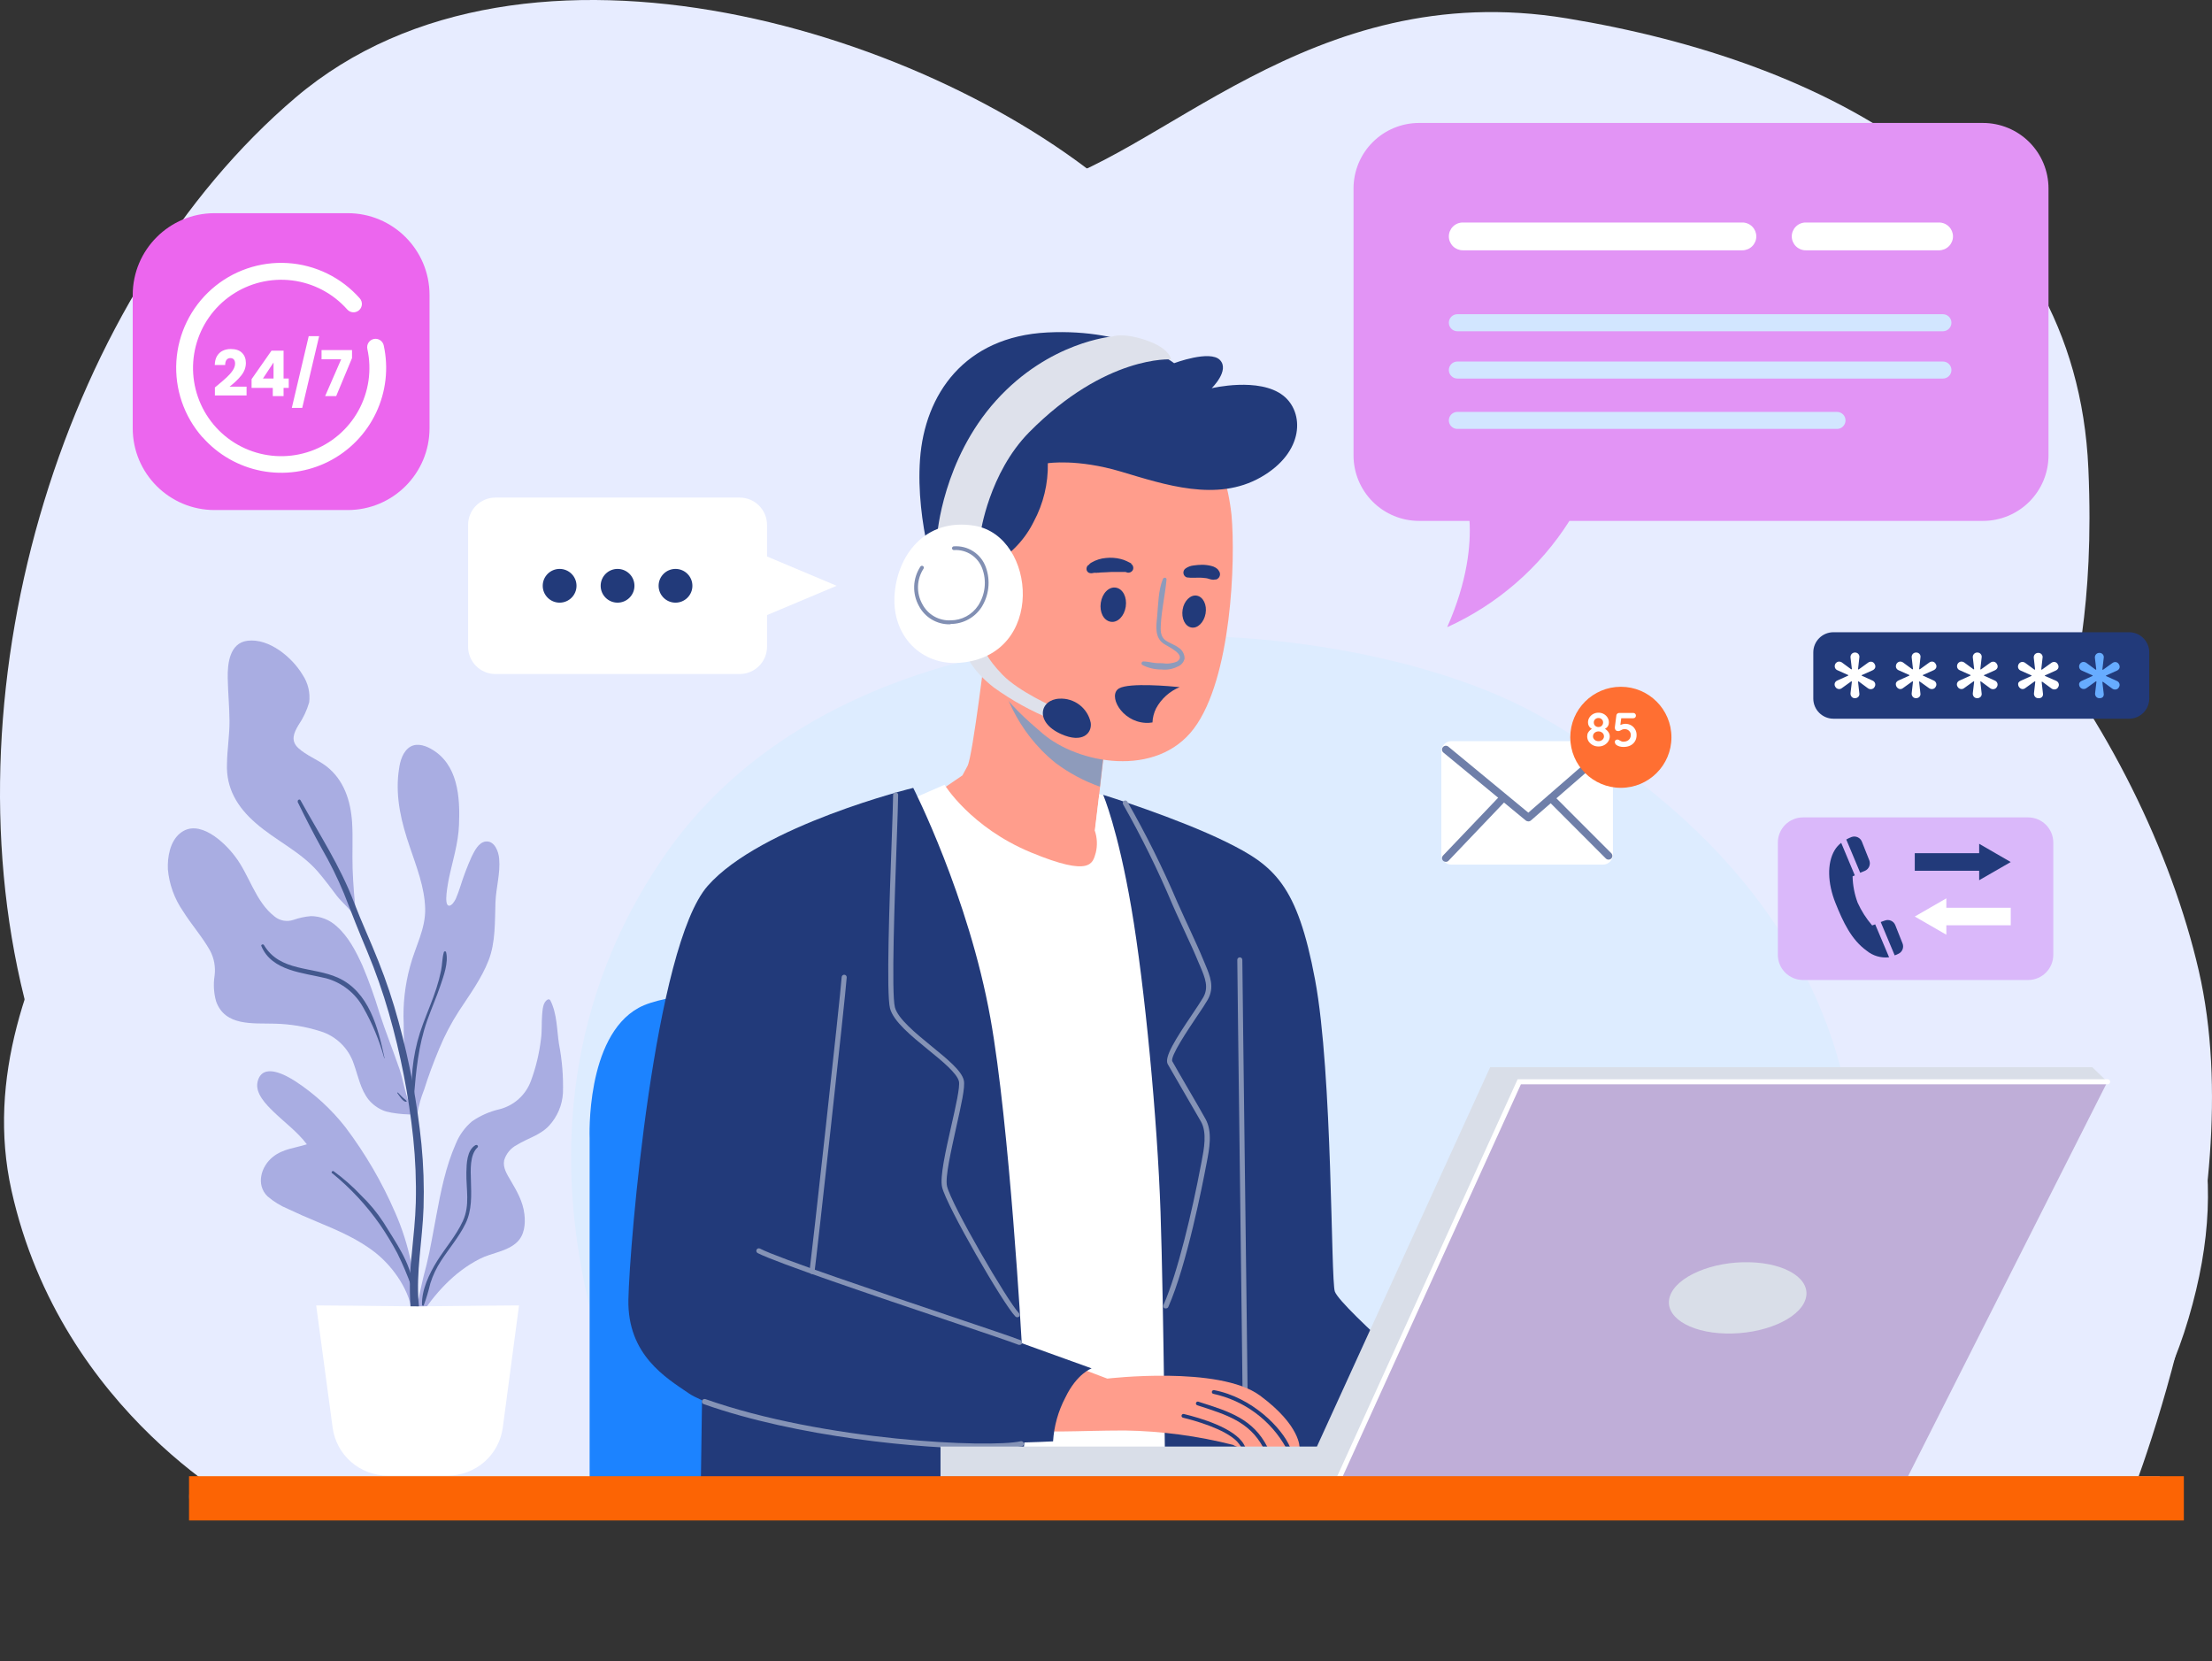 <svg width="550" height="413" viewBox="0 0 550 413" fill="none" xmlns="http://www.w3.org/2000/svg">
<rect x="0" y="0" width="550" height="413" fill="#333333" stroke="none"/>
<g clip-path="url(#clip0_45_12209)">
<path d="M94.243 373.983C94.243 373.983 25.754 327.42 6.042 248.147C-13.669 168.874 16.412 72.767 73.491 24.253C130.569 -24.262 233.303 8.401 278.958 49.025L324.626 89.649C324.626 89.649 368.212 112.398 425.278 110.458C482.344 108.519 533.203 182.799 546.695 241.263C560.187 299.727 528.011 377 528.011 377L94.243 373.983Z" fill="#E7ECFF"/>
<g style="mix-blend-mode:multiply">
<path d="M63.003 376.056C63.003 376.056 15.301 351.933 2.858 295.969C-9.584 240.005 44.333 188.868 49.52 160.886C54.708 132.904 43.255 98.171 90.995 71.11C138.735 44.05 223.726 53.785 255.878 47.046C288.03 40.307 325.332 -6.038 389.649 4.572C453.966 15.181 516.203 47.034 519.26 116.5C522.318 185.965 498.523 187.9 522.38 225.536C546.237 263.172 555.56 289.218 544.157 327.81C532.755 366.402 508.898 377 508.898 377L63.003 376.056Z" fill="#E7ECFF"/>
</g>
<g style="mix-blend-mode:multiply">
<path d="M162.785 365.022C159.828 362.251 116.302 284.573 164.765 213.375C213.227 142.178 334.885 150.491 383.335 178.235C431.785 205.979 455.54 242.047 460.489 279.914C465.438 317.781 432.787 377 432.787 377L162.785 365.022Z" fill="#DDECFF"/>
</g>
<path d="M504.27 203.212H448.321C444.858 203.212 442.051 206.016 442.051 209.474V237.375C442.051 240.833 444.858 243.637 448.321 243.637H504.27C507.732 243.637 510.539 240.833 510.539 237.375V209.474C510.539 206.016 507.732 203.212 504.27 203.212Z" fill="#DAB8FA"/>
<path d="M476.095 216.487H492.107V218.829L499.957 214.308L492.107 209.775V212.116H476.095V216.487Z" fill="#223A7A"/>
<path d="M499.957 225.679H483.944V223.337L476.095 227.858L483.944 232.379V230.037H499.957V225.679Z" fill="white"/>
<path d="M466.251 229.799L465.499 230.074C464.035 228.366 462.819 226.461 461.888 224.414C461.108 222.316 460.684 220.102 460.634 217.864L461.186 217.626L457.8 209.536C457.141 210.046 456.584 210.674 456.157 211.39C454.239 214.633 454.427 219.593 456.358 224.439C458.289 229.285 460.345 233.618 464.107 236.336C464.881 236.975 465.777 237.451 466.74 237.735C467.704 238.02 468.715 238.106 469.712 237.989L466.251 229.799Z" fill="#223A7A"/>
<path d="M468.684 228.847L467.631 229.222L471.104 237.513C471.464 237.395 471.813 237.244 472.145 237.062C472.577 236.827 472.908 236.443 473.076 235.982C473.245 235.521 473.239 235.014 473.06 234.557L471.255 230.011C471.064 229.52 470.688 229.123 470.207 228.906C469.727 228.688 469.18 228.667 468.684 228.847Z" fill="#223A7A"/>
<path d="M460.421 208.071C459.952 208.244 459.499 208.458 459.066 208.709L462.527 216.975L463.693 216.499C464.175 216.291 464.559 215.906 464.764 215.423C464.97 214.941 464.981 214.397 464.797 213.907L462.979 209.323C462.802 208.821 462.435 208.408 461.956 208.174C461.478 207.94 460.926 207.903 460.421 208.071Z" fill="#223A7A"/>
<path d="M146.605 376.206V282.934C146.605 282.934 145.564 257.8 158.806 250.549C172.047 243.299 227.77 247.181 227.77 247.181V376.169L146.605 376.206Z" fill="#1C83FF"/>
<path d="M245.238 159.858C245.238 159.858 241.865 188.11 240.561 190.439L239.307 192.768L232.85 197.176C232.85 197.176 245.301 214.796 260.599 217.639C275.896 220.482 274.617 211.378 274.617 211.378L272.272 206.444L275.395 179.506C275.395 179.506 247.57 166.858 245.238 159.858Z" fill="#FF9D8C"/>
<path d="M224.736 199.505L234.855 195.097C234.855 195.097 241.338 205.716 256.385 211.94C271.432 218.164 271.695 214.533 272.472 211.94C272.899 210.136 272.808 208.248 272.209 206.493L273.325 197.426L279.344 199.43L300.234 368.179L246.529 370.771L224.736 199.505Z" fill="white"/>
<path d="M274.291 197.602C274.291 197.602 277.927 205.98 281.3 225.679C284.673 245.378 287.783 278.526 288.56 301.331C289.338 324.135 289.814 376.207 289.814 376.207H357.525C358.303 376.207 362.98 350.559 362.98 350.559C362.98 350.559 333.438 325.25 331.908 321.105C330.867 318.35 331.394 267.13 326.98 243.549C322.566 219.968 316.861 215.222 304.899 209.324C292.573 203.275 274.291 197.602 274.291 197.602Z" fill="#223A7A"/>
<path d="M309.576 346.526C309.409 346.526 309.25 346.46 309.132 346.343C309.015 346.226 308.949 346.066 308.949 345.9C308.949 344.047 308.61 317.723 308.297 292.264C307.983 266.804 307.645 240.493 307.645 238.627C307.645 238.461 307.711 238.302 307.828 238.185C307.946 238.067 308.105 238.001 308.271 238.001C308.438 238.001 308.597 238.067 308.715 238.185C308.832 238.302 308.898 238.461 308.898 238.627C308.898 240.481 309.237 266.804 309.55 292.251C309.864 317.698 310.203 344.034 310.203 345.9C310.199 346.065 310.132 346.223 310.015 346.339C309.898 346.456 309.741 346.523 309.576 346.526Z" fill="#8593B6"/>
<path d="M174.668 340.19L174.154 376.207H253.012C253.012 376.207 256.385 345.638 255.094 342.782C253.802 339.927 174.668 340.19 174.668 340.19Z" fill="#223A7A"/>
<g style="mix-blend-mode:multiply">
<path d="M262.441 189.663C265.796 192.182 269.517 194.175 273.475 195.574L275.331 179.556C275.331 179.556 254.478 170.014 247.406 162.913C248.886 170.978 252.522 181.66 262.441 189.663Z" fill="#8E9BBB"/>
</g>
<path d="M299.721 107.26C303.213 113.685 305.415 120.73 306.204 127.998C307.245 139.394 306.204 168.673 296.862 181.109C287.521 193.544 268.023 189.875 259.245 182.361C251.145 175.473 243.158 167.859 241.089 152.831C239.02 137.804 245.49 109.301 263.91 103.34C282.33 97.379 299.721 107.26 299.721 107.26Z" fill="#FF9D8C"/>
<path d="M323.13 359.927C323.13 359.927 322.214 359.927 320.822 359.927H319.756L315.142 359.802H314.039C312.409 359.802 311.017 359.964 309.713 359.889C309.437 359.889 309.036 359.889 308.71 359.889C308.572 359.901 308.434 359.901 308.296 359.889C307.692 359.752 307.113 359.524 306.578 359.213C297.779 356.977 288.748 355.775 279.669 355.631C268.083 355.631 257.688 356.471 255.995 355.055C254.303 353.64 253.262 339.076 263.155 338.124L275.318 342.733C275.318 342.733 303.092 339.439 313.274 346.94C323.456 354.442 323.13 359.927 323.13 359.927Z" fill="#FF9D8C"/>
<path d="M309.663 359.802C309.387 359.802 308.986 359.802 308.66 359.802C308.341 359.299 307.985 358.822 307.594 358.374C304.459 355.181 296.885 353.114 294.139 352.45C294.019 352.421 293.915 352.345 293.849 352.24C293.784 352.135 293.762 352.008 293.788 351.887C293.803 351.826 293.83 351.769 293.867 351.718C293.904 351.667 293.95 351.625 294.004 351.592C294.057 351.559 294.117 351.538 294.179 351.528C294.241 351.519 294.304 351.521 294.365 351.536C298.365 352.501 306.904 354.968 309.262 359.05C309.337 359.163 309.537 359.601 309.663 359.802Z" fill="#223A7A"/>
<path d="M315.131 359.739C314.768 359.739 314.391 359.739 314.028 359.739C310.605 353.477 305.012 351.724 298.091 349.495L297.677 349.357C297.618 349.338 297.564 349.307 297.518 349.266C297.471 349.225 297.434 349.176 297.406 349.121C297.379 349.066 297.363 349.006 297.358 348.944C297.354 348.883 297.362 348.821 297.382 348.762C297.402 348.704 297.433 348.65 297.474 348.604C297.514 348.557 297.564 348.519 297.619 348.492C297.674 348.465 297.734 348.449 297.796 348.445C297.858 348.44 297.919 348.448 297.978 348.468L298.379 348.606C305.689 350.91 311.583 352.789 315.131 359.739Z" fill="#223A7A"/>
<path d="M320.811 359.876H319.746C317.858 356.503 315.274 353.568 312.166 351.267C309.057 348.965 305.495 347.35 301.714 346.527C301.652 346.518 301.592 346.496 301.538 346.463C301.484 346.43 301.437 346.386 301.401 346.335C301.365 346.283 301.339 346.225 301.326 346.163C301.313 346.101 301.313 346.037 301.326 345.976C301.353 345.857 301.423 345.753 301.523 345.684C301.622 345.614 301.744 345.584 301.865 345.6C311.232 347.353 318.793 354.98 320.811 359.876Z" fill="#223A7A"/>
<path d="M247.307 140.045C251.511 137.632 254.898 134.022 257.037 129.676C259.434 125.219 260.639 120.22 260.536 115.162C260.536 115.162 267.808 113.997 278.705 117.241C289.601 120.484 302.529 124.88 313.463 118.668C324.397 112.457 324.359 102.476 319.043 98.331C313.087 93.685 301.275 96.515 301.275 96.515C301.275 96.515 305.814 92.107 303.344 89.515C300.874 86.922 291.933 90.291 291.933 90.291C291.933 90.291 281.037 81.613 260.41 82.652C239.783 83.691 229.928 98.068 228.762 114.148C227.595 130.227 233.426 146.269 233.426 146.269L247.307 140.045Z" fill="#223A7A"/>
<g style="mix-blend-mode:multiply">
<path d="M289.15 143.94C287.983 146.808 288.009 150.202 287.72 153.207C287.494 155.587 287.056 158.354 289.237 159.957C290.278 160.721 295.193 162.787 292.661 164.465C291.5 164.947 290.226 165.091 288.987 164.879C288.222 164.879 287.457 164.879 286.705 164.753C285.952 164.628 285.087 164.453 284.284 164.44C284.183 164.444 284.085 164.48 284.006 164.543C283.927 164.607 283.869 164.693 283.843 164.791C283.816 164.889 283.822 164.993 283.858 165.087C283.895 165.182 283.961 165.262 284.046 165.317C285.513 166.078 287.146 166.465 288.799 166.444C290.15 166.597 291.517 166.358 292.736 165.755C293.181 165.595 293.579 165.327 293.894 164.975C294.209 164.623 294.432 164.198 294.541 163.739C294.545 163.183 294.404 162.635 294.131 162.15C293.858 161.664 293.464 161.258 292.987 160.971C292.008 160.245 290.805 159.907 289.814 159.193C288.435 158.216 288.56 156.563 288.648 155.023C288.874 151.341 289.726 147.722 290.052 144.053C290.052 143.502 289.325 143.502 289.15 143.94Z" fill="#8E9BBB"/>
</g>
<path d="M299.757 152.544C299.368 154.735 297.776 156.301 296.209 156C294.641 155.7 293.701 153.721 294.052 151.542C294.403 149.363 296.033 147.785 297.6 148.086C299.168 148.386 300.146 150.365 299.757 152.544Z" fill="#223A7A"/>
<path d="M279.909 150.815C279.558 153.17 277.89 154.885 276.147 154.572C274.404 154.259 273.351 152.205 273.702 149.851C274.053 147.497 275.721 145.794 277.464 146.094C279.207 146.395 280.26 148.461 279.909 150.815Z" fill="#223A7A"/>
<path d="M295.131 143.552C296.385 143.752 297.576 143.552 298.793 143.627L299.67 143.714H299.57H299.758L300.222 143.802C300.473 143.865 300.724 143.965 300.987 144.028C301.23 144.085 301.478 144.119 301.727 144.128L302.128 144.065H301.877C302.044 144.075 302.212 144.075 302.379 144.065C302.715 143.963 302.999 143.736 303.172 143.43C303.344 143.125 303.393 142.765 303.307 142.425C303.255 142.234 303.165 142.055 303.043 141.899C303.043 141.823 302.931 141.761 302.88 141.698L303.031 141.861L302.868 141.648C302.799 141.536 302.705 141.441 302.592 141.373L302.291 141.147C301.948 140.933 301.57 140.781 301.175 140.696C300.445 140.514 299.696 140.417 298.943 140.408C298.204 140.416 297.467 140.475 296.736 140.584C296.058 140.662 295.408 140.902 294.843 141.285C294.632 141.413 294.464 141.6 294.359 141.822C294.255 142.045 294.218 142.294 294.254 142.537C294.286 142.774 294.386 142.997 294.542 143.179C294.698 143.361 294.902 143.495 295.131 143.564V143.552Z" fill="#223A7A"/>
<path d="M281.3 140.084C281.135 139.984 280.963 139.896 280.786 139.821C280.648 139.758 280.246 139.545 280.547 139.708L280.209 139.533C279.709 139.287 279.183 139.098 278.641 138.969C277.453 138.673 276.223 138.588 275.005 138.719C273.736 138.817 272.505 139.203 271.406 139.846C271.239 139.935 271.084 140.045 270.943 140.171L270.692 140.509V140.397C270.522 140.514 270.384 140.672 270.29 140.855C270.196 141.039 270.149 141.243 270.153 141.449C270.153 141.642 270.205 141.831 270.304 141.996C270.404 142.162 270.546 142.297 270.717 142.388C270.915 142.471 271.128 142.514 271.344 142.514C271.559 142.514 271.772 142.471 271.971 142.388H271.319C271.641 142.457 271.974 142.457 272.297 142.388C272.297 142.388 272.648 142.3 272.422 142.388C272.196 142.476 272.773 142.388 272.836 142.388C272.899 142.388 273.3 142.388 272.836 142.388H273.062L273.651 142.325C274.504 142.325 275.356 142.225 276.221 142.2C277.087 142.175 277.826 142.2 278.629 142.2H279.645C279.833 142.2 279.757 142.2 279.645 142.2H279.858L280.284 142.338C280.564 142.402 280.857 142.369 281.114 142.243C281.372 142.118 281.579 141.908 281.701 141.649C281.805 141.381 281.813 141.085 281.724 140.811C281.635 140.537 281.454 140.302 281.212 140.146L281.3 140.084Z" fill="#223A7A"/>
<path d="M287.458 176.1C288.744 173.722 290.813 171.86 293.314 170.828C291.144 170.602 280.888 169.663 278.267 171.128C275.37 172.769 278.806 179.381 284.8 179.706C285.387 179.738 285.976 179.705 286.555 179.606C286.606 178.387 286.914 177.192 287.458 176.1Z" fill="#223A7A"/>
<path d="M240.047 162.199C240.047 162.199 241.088 166.206 247.056 170.877C251.588 174.148 256.502 176.856 261.689 178.942L262.379 175.924C262.379 175.924 253.426 172.042 249.276 167.759C245.125 163.476 244.611 161.159 244.611 161.159L240.047 162.199Z" fill="#DEE1EB"/>
<path d="M263.396 173.695C265.204 173.59 266.99 174.14 268.425 175.244C269.861 176.349 270.848 177.933 271.208 179.707C271.546 182.211 269.239 184.916 263.847 182.499C257.139 179.494 258.593 173.908 263.396 173.695Z" fill="#223A7A"/>
<path d="M243.808 132.532C243.808 132.532 245.877 117.642 255.871 107.486C274.943 88.188 291.156 89.352 291.156 89.352C291.156 89.352 291.018 86.635 284.886 84.556C279.168 82.615 276.585 83.654 276.585 83.654C276.585 83.654 260.886 84.906 247.658 99.584C234.429 114.261 233.037 132.933 233.037 132.933L243.808 132.532Z" fill="#DEE1EB"/>
<path d="M242.38 130.716C229.84 128.599 222.919 138.355 222.405 148.248C221.891 158.141 229.088 165.493 238.618 164.779C260.147 163.101 257.69 133.308 242.38 130.716Z" fill="white"/>
<path d="M236.161 155.211C234.585 155.235 233.032 154.822 231.678 154.017C230.323 153.212 229.218 152.047 228.487 150.653C227.649 149.142 227.239 147.431 227.303 145.705C227.367 143.98 227.902 142.304 228.851 140.859C228.885 140.809 228.929 140.765 228.981 140.731C229.032 140.697 229.09 140.674 229.151 140.662C229.211 140.65 229.273 140.651 229.334 140.663C229.394 140.676 229.452 140.7 229.503 140.734C229.554 140.769 229.597 140.813 229.631 140.864C229.665 140.916 229.689 140.973 229.7 141.034C229.712 141.094 229.712 141.157 229.699 141.217C229.687 141.277 229.663 141.334 229.628 141.385C228.786 142.681 228.311 144.181 228.256 145.725C228.201 147.269 228.567 148.799 229.314 150.152C229.977 151.44 230.998 152.509 232.255 153.231C233.512 153.953 234.951 154.297 236.399 154.222C237.749 154.217 239.076 153.879 240.264 153.239C241.452 152.599 242.463 151.676 243.208 150.552C244.083 149.203 244.631 147.669 244.809 146.071C244.988 144.474 244.792 142.857 244.236 141.348C243.72 139.932 242.761 138.72 241.5 137.892C240.24 137.064 238.745 136.664 237.239 136.752C237.178 136.761 237.116 136.757 237.056 136.742C236.997 136.726 236.941 136.699 236.892 136.662C236.843 136.625 236.802 136.578 236.771 136.525C236.74 136.471 236.72 136.412 236.712 136.351C236.698 136.229 236.732 136.105 236.807 136.007C236.882 135.909 236.992 135.844 237.114 135.825C238.835 135.692 240.553 136.129 242.001 137.069C243.449 138.008 244.547 139.397 245.126 141.022C245.722 142.666 245.93 144.426 245.734 146.163C245.539 147.901 244.944 149.57 243.998 151.041C243.17 152.28 242.052 153.299 240.741 154.01C239.43 154.722 237.966 155.104 236.474 155.123L236.161 155.211Z" fill="#818FB3"/>
<path d="M227.068 195.874C227.068 195.874 189.2 205.204 175.971 220.232C162.743 235.259 156.511 309.359 156.247 323.097C155.984 336.834 165.589 342.532 171.294 346.415C177 350.297 202.165 357.297 222.403 358.337C242.641 359.376 261.839 358.337 261.839 358.337C262.074 354.535 263.112 350.826 264.886 347.454C267.77 341.443 271.431 340.191 271.431 340.191L254.052 333.929C254.052 333.929 251.005 279.453 246.265 253.155C240.823 222.824 227.068 195.874 227.068 195.874Z" fill="#223A7A"/>
<path d="M289.852 325.275C289.77 325.291 289.684 325.291 289.602 325.275C289.451 325.207 289.333 325.081 289.274 324.926C289.215 324.771 289.22 324.6 289.288 324.448C292.837 316.446 296.511 300.755 298.58 289.734L298.755 288.845C299.382 285.602 300.159 281.569 298.605 278.827C297.802 277.412 296.009 274.331 294.291 271.375C292.573 268.42 290.818 265.402 290.341 264.538C289.426 262.847 292.31 258.276 296.473 252.127C297.589 250.449 298.567 249.009 299.131 248.032C300.623 245.528 299.633 243.111 298.492 240.393L298.053 239.379C297.025 236.874 295.846 234.294 294.705 231.865L293.313 228.834C292.699 227.494 292.059 226.142 291.47 224.752C287.882 216.256 283.8 207.976 279.244 199.956C279.161 199.811 279.139 199.64 279.181 199.478C279.223 199.317 279.327 199.178 279.47 199.092C279.541 199.05 279.619 199.022 279.7 199.01C279.782 198.999 279.865 199.003 279.944 199.024C280.024 199.045 280.098 199.082 280.163 199.133C280.228 199.183 280.282 199.246 280.323 199.317C284.93 207.364 289.062 215.673 292.699 224.201L294.542 228.271L295.934 231.289C297.075 233.794 298.254 236.298 299.307 238.89L299.696 239.817C300.862 242.597 302.065 245.465 300.272 248.583C299.683 249.598 298.705 251.088 297.564 252.753C295.395 255.984 290.868 262.709 291.495 263.861C291.959 264.713 293.639 267.618 295.42 270.674C297.2 273.73 298.956 276.723 299.746 278.188C301.526 281.369 300.699 285.639 300.034 289.083L299.859 289.96C299.106 293.98 295.106 314.518 290.479 324.949C290.42 325.06 290.328 325.151 290.216 325.209C290.104 325.267 289.978 325.29 289.852 325.275Z" fill="#8593B6"/>
<path d="M252.913 327.479C252.831 327.48 252.749 327.464 252.673 327.432C252.598 327.399 252.53 327.352 252.474 327.291C249.515 324.324 235.308 299.741 234.242 295.12C233.665 292.615 235.12 286.166 236.524 279.954C237.615 275.145 238.744 270.174 238.43 268.834C237.941 266.817 234.305 263.824 230.794 260.982C226.543 257.513 222.155 253.931 221.302 250.7C220.336 247.031 221.164 224.076 221.716 208.885C221.904 203.413 222.067 199.105 222.067 197.615C222.067 197.448 222.133 197.289 222.25 197.172C222.368 197.054 222.527 196.988 222.694 196.988C222.86 196.988 223.019 197.054 223.137 197.172C223.255 197.289 223.321 197.448 223.321 197.615C223.321 199.167 223.158 203.5 222.97 208.973C222.455 223.174 221.603 246.943 222.518 250.437C223.27 253.267 227.684 256.874 231.584 260.067C235.484 263.261 239.107 266.166 239.646 268.583C240.035 270.211 238.969 274.845 237.753 280.28C236.499 286.078 234.957 292.627 235.471 294.894C236.512 299.415 250.518 323.547 253.364 326.465C253.423 326.522 253.469 326.59 253.501 326.666C253.532 326.741 253.549 326.822 253.549 326.903C253.549 326.985 253.532 327.066 253.501 327.141C253.469 327.216 253.423 327.284 253.364 327.342C253.303 327.394 253.231 327.434 253.153 327.458C253.075 327.481 252.993 327.489 252.913 327.479Z" fill="#8593B6"/>
<path d="M201.915 316.721H201.827C201.745 316.711 201.665 316.684 201.593 316.642C201.521 316.6 201.458 316.544 201.408 316.478C201.357 316.411 201.321 316.335 201.301 316.255C201.28 316.174 201.276 316.09 201.288 316.008C201.752 312.752 208.95 247.882 209.276 242.91C209.287 242.744 209.364 242.589 209.49 242.48C209.616 242.371 209.78 242.316 209.946 242.328C210.113 242.339 210.268 242.417 210.377 242.542C210.486 242.668 210.541 242.832 210.529 242.998C210.191 248.007 203.006 312.927 202.53 316.183C202.509 316.331 202.435 316.467 202.322 316.566C202.21 316.665 202.065 316.72 201.915 316.721Z" fill="#8593B6"/>
<path d="M253.539 334.342C253.461 334.36 253.379 334.36 253.301 334.342C251.708 333.703 244.661 331.324 235.746 328.318C217.74 322.257 193.113 313.954 188.386 311.525C188.24 311.445 188.13 311.311 188.081 311.152C188.032 310.993 188.047 310.821 188.123 310.673C188.2 310.528 188.332 310.419 188.489 310.37C188.646 310.32 188.816 310.335 188.963 310.41C193.565 312.802 219.195 321.43 236.135 327.141C245.075 330.147 252.147 332.526 253.777 333.19C253.93 333.253 254.051 333.375 254.114 333.527C254.178 333.68 254.178 333.851 254.116 334.004C254.06 334.108 253.977 334.194 253.875 334.254C253.773 334.314 253.657 334.344 253.539 334.342Z" fill="#8593B6"/>
<path d="M244.875 360.177C229.038 360.177 198.318 357.322 174.983 349.082C174.9 349.054 174.824 349.011 174.758 348.955C174.693 348.898 174.639 348.829 174.6 348.752C174.561 348.675 174.538 348.59 174.531 348.504C174.525 348.418 174.535 348.331 174.563 348.249C174.59 348.167 174.633 348.09 174.689 348.025C174.746 347.959 174.815 347.905 174.892 347.866C174.97 347.828 175.054 347.804 175.141 347.798C175.227 347.791 175.314 347.802 175.396 347.829C204.876 358.248 246.117 360.027 253.79 358.311C253.873 358.293 253.958 358.291 254.041 358.306C254.124 358.321 254.203 358.352 254.274 358.397C254.345 358.442 254.407 358.501 254.455 358.57C254.503 358.639 254.537 358.717 254.555 358.799C254.573 358.882 254.575 358.967 254.56 359.05C254.546 359.132 254.515 359.212 254.469 359.283C254.424 359.354 254.365 359.415 254.296 359.463C254.227 359.511 254.149 359.545 254.066 359.563C251.028 360.052 247.951 360.257 244.875 360.177Z" fill="#8593B6"/>
<path d="M63.572 204.615C68.488 208.936 74.72 211.703 79.033 216.7C80.739 218.666 82.256 220.758 83.836 222.824C84.989 224.327 88.049 226.806 88.55 228.697C88.763 229.524 88.713 228.397 88.55 227.57V227.47C88.124 223.65 87.811 219.818 87.673 215.974C87.535 212.129 87.785 208.297 87.547 204.465C87.196 199.08 85.516 193.845 81.102 190.464C78.945 188.824 76.162 187.809 74.181 185.981C72.199 184.152 73.052 182.224 74.181 180.308C75.378 178.564 76.288 176.641 76.876 174.61C77.17 172.204 76.587 169.772 75.234 167.76C72.663 163.452 66.958 158.643 61.566 159.294C57.065 159.833 56.551 165.017 56.626 168.624C56.701 172.23 57.027 175.637 57.065 179.156C57.102 182.675 56.488 186.294 56.438 189.888C56.2 195.999 59.021 200.658 63.572 204.615Z" fill="#4C4FB6" fill-opacity="0.4"/>
<path d="M109.227 260.668C110.565 257.435 112.193 254.329 114.092 251.389C116.751 247.319 119.685 243.349 121.465 238.803C123.246 234.257 123.02 229.16 123.196 224.264C123.334 220.669 124.45 217.075 124.111 213.456C123.973 211.728 122.97 208.935 120.738 209.211C118.983 209.436 117.954 211.603 117.277 212.968C116.176 215.412 115.226 217.922 114.431 220.482C114.092 221.471 113.766 222.473 113.34 223.425C113.089 223.976 112.287 225.328 111.547 225.153C110.293 224.827 111.421 219.63 111.547 218.716C112.5 214.095 113.942 209.799 114.13 205.041C114.418 198.14 113.892 189.925 107.133 186.156C105.365 185.166 103.133 184.578 101.453 186.056C99.773 187.533 99.321 190.038 99.083 192.104C98.331 198.479 99.823 204.515 101.879 210.501C103.56 215.51 105.566 220.519 105.716 225.854C105.854 230.951 103.208 235.459 101.955 240.281C100.685 244.907 100.151 249.703 100.375 254.494C100.375 257.6 100.475 260.681 100.701 263.787C100.914 266.642 101.165 269.485 101.516 272.327C101.516 272.903 101.641 273.505 101.729 274.106C100.625 271.463 100.237 268.445 99.334 265.79C97.716 261.082 95.848 256.461 94.318 251.727C93.135 247.781 91.741 243.902 90.143 240.105C88.55 236.586 86.644 232.854 83.685 230.262C81.955 228.67 79.693 227.777 77.34 227.758C75.852 227.878 74.385 228.189 72.977 228.684C72.187 228.957 71.341 229.024 70.519 228.88C69.696 228.735 68.924 228.383 68.275 227.858C63.435 224.101 62.005 217.476 58.381 212.83C55.748 209.324 49.403 203.35 44.764 207.17C42.256 209.198 41.604 213.131 41.742 216.136C42.079 219.863 43.375 223.439 45.504 226.518C47.598 229.874 50.294 232.88 52.225 236.323C53.246 238.242 53.641 240.431 53.353 242.585C53.023 244.704 53.152 246.869 53.729 248.934C55.949 255.196 62.883 254.332 68.275 254.494C72.145 254.576 75.984 255.213 79.673 256.385C81.612 256.981 83.38 258.033 84.827 259.454C86.274 260.876 87.358 262.623 87.986 264.55C89.052 267.506 89.629 270.812 91.647 273.379C92.608 274.541 93.833 275.456 95.221 276.047C97.328 276.973 103.735 277.374 103.785 276.798C104.127 274.782 104.686 272.809 105.453 270.912C106.531 267.456 107.81 264.062 109.227 260.668Z" fill="#4C4FB6" fill-opacity="0.4"/>
<path d="M138.982 259.516C138.431 255.922 138.531 252.002 136.826 248.684C136.794 248.629 136.753 248.582 136.703 248.543C136.653 248.505 136.597 248.477 136.536 248.461C136.475 248.444 136.412 248.44 136.35 248.448C136.288 248.457 136.228 248.477 136.174 248.508C134.92 249.185 134.92 251.151 134.794 252.353C134.631 254.357 134.794 256.36 134.506 258.352C134.086 261.907 133.244 265.401 131.998 268.758C131.363 270.472 130.32 272.006 128.959 273.228C127.598 274.45 125.96 275.322 124.186 275.771C121.743 276.334 119.428 277.354 117.365 278.777C115.604 280.27 114.228 282.164 113.352 284.299C110.845 289.947 109.591 296.247 108.475 302.283C107.685 306.34 107.045 310.423 106.055 314.443C104.973 318.431 104.103 322.473 103.447 326.552C103.346 326.765 103.246 326.966 103.158 327.179C102.895 327.792 103.86 328.118 104.186 327.617C108.086 321.618 112.838 316.246 119.309 312.952C122.23 311.462 126.117 311.149 128.562 308.807C130.418 307.029 130.669 304.311 130.393 301.882C130.029 298.701 128.5 296.084 126.907 293.379C126.029 291.888 125.001 290.285 125.352 288.482C125.59 287.659 125.994 286.892 126.539 286.231C127.085 285.57 127.761 285.028 128.525 284.638C131.208 282.972 134.355 282.221 136.562 279.816C138.579 277.605 139.782 274.774 139.973 271.789C140.1 267.674 139.768 263.558 138.982 259.516Z" fill="#4C4FB6" fill-opacity="0.4"/>
<path d="M85.854 280.192C82.407 275.798 78.27 271.992 73.603 268.921C71.095 267.268 65.24 264.012 64.049 268.921C63.359 271.776 66.155 274.581 67.998 276.372C70.769 279.065 73.967 281.381 76.299 284.487C73.415 285.414 70.393 285.589 67.873 287.593C64.901 289.96 63.559 294.518 66.519 297.423C68.05 298.736 69.781 299.798 71.647 300.567C73.979 301.681 76.349 302.708 78.732 303.697C83.885 305.851 89.102 308.031 93.49 311.55C97.879 315.069 102.18 321.205 102.531 327.053C102.531 327.617 102.355 327.053 102.681 326.853C102.869 327.016 103.484 326.715 103.484 326.389C103.493 317.815 101.717 309.333 98.267 301.481C94.993 293.916 90.826 286.769 85.854 280.192Z" fill="#4C4FB6" fill-opacity="0.4"/>
<path d="M73.981 199.305C75.886 203.237 77.868 207.069 79.974 210.901C82.076 214.532 83.936 218.297 85.541 222.172C87.41 227.019 89.303 231.79 91.335 236.599C93.412 241.585 95.199 246.686 96.689 251.877C99.611 262.037 101.638 272.434 102.745 282.947C103.303 288.284 103.516 293.65 103.385 299.014C103.272 303.197 102.795 307.342 102.406 311.537C101.901 315.876 101.783 320.252 102.055 324.611C102.369 328.243 102.946 332.564 105.817 335.156C105.93 335.255 106.075 335.313 106.226 335.318C106.376 335.323 106.524 335.276 106.644 335.184C106.764 335.092 106.848 334.962 106.882 334.815C106.917 334.669 106.899 334.515 106.833 334.379C103.472 327.504 103.66 320.003 104.325 312.539C104.689 308.432 105.178 304.337 105.316 300.204C105.479 294.942 105.303 289.676 104.789 284.437C103.741 274.145 101.837 263.958 99.096 253.981C97.718 248.879 96.043 243.861 94.081 238.953C92.137 234.019 89.88 229.21 87.987 224.251C84.563 215.272 79.335 207.32 74.72 198.954C74.482 198.516 73.855 198.954 74.056 199.343L73.981 199.305Z" fill="#43588E"/>
<path d="M102.908 272.74C103.447 266.203 104.024 259.917 106.231 253.68C107.259 250.775 108.513 247.944 109.503 245.027C110.319 242.61 111.547 239.303 110.92 236.736C110.907 236.672 110.871 236.614 110.82 236.572C110.768 236.531 110.704 236.508 110.638 236.508C110.572 236.508 110.508 236.531 110.457 236.572C110.405 236.614 110.37 236.672 110.356 236.736C109.93 238.201 109.98 239.804 109.666 241.307C109.369 242.768 108.988 244.21 108.525 245.628C107.56 248.646 106.293 251.539 105.19 254.519C102.999 260.332 102.064 266.541 102.444 272.74C102.444 272.8 102.468 272.857 102.51 272.9C102.552 272.942 102.61 272.966 102.67 272.966C102.73 272.966 102.787 272.942 102.829 272.9C102.872 272.857 102.895 272.8 102.895 272.74H102.908Z" fill="#43588E"/>
<path d="M64.977 235.184C67.572 241.445 75.384 241.809 81.077 243.211C83.019 243.739 84.835 244.65 86.418 245.891C88.001 247.132 89.319 248.678 90.293 250.437C92.567 254.417 94.332 258.666 95.547 263.085C95.547 263.085 95.635 263.085 95.622 263.085C94.03 255.571 91.76 246.53 83.999 243.048C77.729 240.243 69.604 241.646 65.629 234.946C65.428 234.62 64.826 234.833 64.977 235.221V235.184Z" fill="#43588E"/>
<path d="M98.795 271.752C99.109 272.165 99.385 272.603 99.711 273.004C99.859 273.208 100.031 273.393 100.225 273.555C100.42 273.753 100.676 273.881 100.952 273.918C100.979 273.92 101.006 273.914 101.03 273.901C101.054 273.888 101.074 273.87 101.088 273.847C101.102 273.823 101.11 273.797 101.11 273.77C101.111 273.743 101.104 273.716 101.09 273.693C100.931 273.501 100.745 273.332 100.538 273.192L99.987 272.703C99.623 272.353 99.297 271.977 98.933 271.626C98.933 271.564 98.733 271.626 98.795 271.739V271.752Z" fill="#43588E"/>
<path d="M82.556 291.638C87.094 295.326 91.099 299.625 94.455 304.412C96.024 306.708 97.468 309.086 98.781 311.537C100.108 314.219 101.28 316.974 102.292 319.79C102.367 320.003 102.756 320.003 102.731 319.79C102.104 313.892 98.368 308.845 95.371 303.936C93.779 301.488 91.911 299.232 89.803 297.211C87.714 294.99 85.422 292.969 82.957 291.175C82.656 290.962 82.255 291.45 82.556 291.701V291.638Z" fill="#43588E"/>
<path d="M118.23 284.687C116.073 285.94 116.01 289.321 115.96 291.487C115.885 295.67 116.913 299.59 115.082 303.572C113.427 307.166 110.781 310.172 108.687 313.503C106.744 316.634 104.825 320.629 104.926 324.386C104.926 324.611 105.264 324.724 105.365 324.511C106.02 322.734 106.564 320.919 106.995 319.076C107.617 317.092 108.512 315.204 109.653 313.465C111.659 310.36 114.117 307.542 115.747 304.198C117.377 300.855 117.201 297.21 117.089 293.403C117.013 290.974 116.775 287.067 118.731 285.263C119.045 284.975 118.656 284.499 118.292 284.687H118.23Z" fill="#43588E"/>
<path d="M103.798 324.774C95.108 324.661 78.619 324.536 78.619 324.536L82.707 354.917C83.154 358.224 84.786 361.256 87.302 363.451C89.818 365.646 93.046 366.855 96.387 366.852H111.346C114.685 366.851 117.91 365.642 120.423 363.447C122.937 361.252 124.568 358.222 125.014 354.917L129.051 324.536C129.051 324.536 112.475 324.661 103.798 324.774Z" fill="white"/>
<path d="M523.994 268.933L474.402 367.052L329.814 368.091L374.428 267.556L523.994 268.933Z" fill="#BFAED8"/>
<path d="M233.854 367.478V359.626H327.445L370.517 265.315H520.233L523.994 268.946H377.764L333.012 367.403C333.012 367.403 233.854 367.215 233.854 367.478Z" fill="#D9DEE8"/>
<path d="M448.91 323.084C447.28 327.98 438.415 331.75 429.111 331.524C419.807 331.299 413.587 327.141 415.217 322.245C416.848 317.348 425.725 313.566 435.029 313.804C444.333 314.042 450.54 318.187 448.91 323.084Z" fill="#D9DEE8"/>
<path d="M333.011 368.029C332.919 368.026 332.83 368.004 332.747 367.966C332.596 367.898 332.478 367.772 332.42 367.617C332.361 367.462 332.366 367.291 332.434 367.139L377.349 268.319H524.055C524.222 268.319 524.381 268.385 524.499 268.503C524.616 268.62 524.682 268.78 524.682 268.946C524.679 269.111 524.612 269.268 524.495 269.385C524.378 269.502 524.221 269.569 524.055 269.572H378.164L333.575 367.665C333.526 367.774 333.447 367.866 333.347 367.931C333.247 367.995 333.13 368.029 333.011 368.029Z" fill="white"/>
<path d="M230.191 367.391H51.698C49.122 367.391 47.033 369.479 47.033 372.056C47.033 374.632 49.122 376.72 51.698 376.72H230.191C232.767 376.72 234.856 374.632 234.856 372.056C234.856 369.479 232.767 367.391 230.191 367.391Z" fill="#6F7FA9"/>
<path d="M537 367H234V377H537V367Z" fill="#9CA6C3"/>
<path d="M543 367H47V378H543V367Z" fill="#FC6404"/>
<path d="M183.909 123.703H123.195C119.435 123.703 116.387 126.748 116.387 130.503V160.772C116.387 164.527 119.435 167.572 123.195 167.572H183.909C187.67 167.572 190.718 164.527 190.718 160.772V130.503C190.718 126.748 187.67 123.703 183.909 123.703Z" fill="white"/>
<path d="M208.021 145.631L185.213 136.026V155.236L208.021 145.631Z" fill="white"/>
<path d="M139.146 149.826C141.466 149.826 143.346 147.948 143.346 145.631C143.346 143.314 141.466 141.436 139.146 141.436C136.826 141.436 134.945 143.314 134.945 145.631C134.945 147.948 136.826 149.826 139.146 149.826Z" fill="#223A7A"/>
<path d="M153.552 149.826C155.872 149.826 157.753 147.948 157.753 145.631C157.753 143.314 155.872 141.436 153.552 141.436C151.232 141.436 149.352 143.314 149.352 145.631C149.352 147.948 151.232 149.826 153.552 149.826Z" fill="#223A7A"/>
<path d="M167.96 149.826C170.28 149.826 172.161 147.948 172.161 145.631C172.161 143.314 170.28 141.436 167.96 141.436C165.64 141.436 163.76 143.314 163.76 145.631C163.76 147.948 165.64 149.826 167.96 149.826Z" fill="#223A7A"/>
<path d="M493.034 30.569H352.848C348.524 30.569 344.378 32.284 341.321 35.337C338.264 38.39 336.547 42.531 336.547 46.849V113.221C336.547 117.539 338.264 121.68 341.321 124.733C344.378 127.786 348.524 129.501 352.848 129.501H365.387C365.738 135.512 364.873 144.529 359.832 155.925C372.325 150.264 382.89 141.079 390.227 129.501H493.047C497.37 129.501 501.516 127.786 504.573 124.733C507.63 121.68 509.347 117.539 509.347 113.221V46.849C509.347 44.71 508.925 42.592 508.105 40.616C507.285 38.64 506.084 36.844 504.569 35.332C503.054 33.821 501.255 32.622 499.276 31.804C497.297 30.987 495.176 30.567 493.034 30.569Z" fill="#E294F5"/>
<path d="M433.236 62.227H363.707C362.79 62.224 361.912 61.859 361.263 61.211C360.615 60.564 360.249 59.687 360.246 58.771C360.249 57.855 360.615 56.978 361.263 56.331C361.912 55.683 362.79 55.318 363.707 55.315H433.236C434.153 55.318 435.031 55.683 435.679 56.331C436.328 56.978 436.693 57.855 436.697 58.771C436.693 59.687 436.328 60.564 435.679 61.211C435.031 61.859 434.153 62.224 433.236 62.227Z" fill="white"/>
<path d="M483.091 82.351H362.365C361.803 82.351 361.264 82.128 360.867 81.731C360.469 81.334 360.246 80.796 360.246 80.235C360.246 79.673 360.469 79.135 360.867 78.738C361.264 78.341 361.803 78.118 362.365 78.118H483.091C483.653 78.118 484.192 78.341 484.59 78.738C484.987 79.135 485.21 79.673 485.21 80.235C485.21 80.513 485.155 80.788 485.049 81.045C484.942 81.301 484.786 81.535 484.59 81.731C484.393 81.928 484.159 82.084 483.902 82.19C483.645 82.296 483.369 82.351 483.091 82.351Z" fill="#D2E6FF"/>
<path d="M483.091 94.111H362.365C361.803 94.111 361.264 93.888 360.867 93.491C360.47 93.094 360.246 92.556 360.246 91.994C360.246 91.433 360.47 90.895 360.867 90.498C361.264 90.101 361.803 89.878 362.365 89.878H483.091C483.653 89.878 484.192 90.101 484.59 90.498C484.987 90.895 485.21 91.433 485.21 91.994C485.21 92.272 485.156 92.548 485.049 92.804C484.943 93.061 484.787 93.294 484.59 93.491C484.393 93.687 484.159 93.843 483.902 93.95C483.645 94.056 483.37 94.111 483.091 94.111Z" fill="#D2E6FF"/>
<path d="M456.759 106.634H362.365C361.803 106.634 361.264 106.411 360.867 106.014C360.469 105.618 360.246 105.079 360.246 104.518C360.246 103.957 360.469 103.418 360.867 103.021C361.264 102.624 361.803 102.402 362.365 102.402H456.759C457.321 102.402 457.86 102.624 458.258 103.021C458.655 103.418 458.878 103.957 458.878 104.518C458.878 105.079 458.655 105.618 458.258 106.014C457.86 106.411 457.321 106.634 456.759 106.634Z" fill="#D2E6FF"/>
<path d="M482.138 62.227H448.972C448.056 62.224 447.177 61.859 446.529 61.211C445.881 60.564 445.515 59.687 445.512 58.771C445.515 57.855 445.881 56.978 446.529 56.331C447.177 55.683 448.056 55.318 448.972 55.315H482.138C483.055 55.318 483.933 55.683 484.582 56.331C485.23 56.978 485.596 57.855 485.599 58.771C485.596 59.687 485.23 60.564 484.582 61.211C483.933 61.859 483.055 62.224 482.138 62.227Z" fill="white"/>
<path d="M398.541 184.252H360.887C359.502 184.252 358.379 185.373 358.379 186.757V212.454C358.379 213.837 359.502 214.959 360.887 214.959H398.541C399.926 214.959 401.049 213.837 401.049 212.454V186.757C401.049 185.373 399.926 184.252 398.541 184.252Z" fill="white"/>
<path d="M379.971 204.202C379.756 204.197 379.549 204.122 379.381 203.989L358.88 187.082C358.785 187 358.706 186.9 358.65 186.788C358.593 186.675 358.559 186.553 358.55 186.427C358.54 186.301 358.556 186.175 358.595 186.056C358.635 185.936 358.697 185.825 358.78 185.73C358.862 185.635 358.962 185.556 359.075 185.5C359.188 185.443 359.31 185.409 359.436 185.4C359.562 185.39 359.688 185.406 359.808 185.445C359.928 185.485 360.039 185.548 360.134 185.63L380.008 202.035L399.381 185.191C399.474 185.109 399.583 185.046 399.7 185.006C399.818 184.965 399.942 184.948 400.066 184.956C400.19 184.964 400.311 184.995 400.423 185.05C400.534 185.104 400.634 185.18 400.717 185.273C400.799 185.366 400.862 185.474 400.903 185.591C400.943 185.709 400.96 185.833 400.952 185.957C400.945 186.08 400.913 186.202 400.859 186.313C400.804 186.425 400.728 186.524 400.635 186.607L380.66 203.964C380.568 204.048 380.459 204.113 380.34 204.154C380.222 204.195 380.096 204.211 379.971 204.202Z" fill="#6F7FA9"/>
<path d="M359.494 214.258C359.309 214.261 359.128 214.209 358.973 214.109C358.818 214.009 358.697 213.865 358.624 213.696C358.551 213.527 358.531 213.34 358.565 213.159C358.599 212.978 358.687 212.811 358.817 212.68L373.149 197.652C373.325 197.476 373.564 197.377 373.813 197.377C374.063 197.377 374.302 197.476 374.478 197.652C374.654 197.828 374.753 198.067 374.753 198.316C374.753 198.565 374.654 198.803 374.478 198.979L360.146 214.007C360.06 214.091 359.958 214.157 359.846 214.2C359.734 214.243 359.614 214.263 359.494 214.258Z" fill="#6F7FA9"/>
<path d="M399.958 213.706C399.832 213.708 399.708 213.684 399.591 213.637C399.475 213.589 399.37 213.519 399.281 213.431L385.011 199.142C384.835 198.966 384.736 198.727 384.736 198.478C384.736 198.229 384.835 197.99 385.011 197.814C385.098 197.726 385.201 197.655 385.315 197.607C385.429 197.559 385.552 197.534 385.676 197.534C385.8 197.534 385.922 197.559 386.037 197.607C386.151 197.655 386.254 197.726 386.341 197.814L400.622 212.103C400.799 212.281 400.899 212.522 400.899 212.773C400.899 213.024 400.799 213.265 400.622 213.443C400.535 213.529 400.431 213.597 400.317 213.642C400.203 213.687 400.081 213.709 399.958 213.706Z" fill="#6F7FA9"/>
<path d="M403.017 195.861C409.963 195.861 415.594 190.237 415.594 183.3C415.594 176.363 409.963 170.739 403.017 170.739C396.071 170.739 390.44 176.363 390.44 183.3C390.44 190.237 396.071 195.861 403.017 195.861Z" fill="#FF6F32"/>
<path d="M398.796 181.322L398.772 181.046C399.076 181.182 399.34 181.358 399.564 181.574C399.788 181.79 399.96 182.026 400.08 182.282C400.2 182.538 400.26 182.802 400.26 183.074C400.26 183.53 400.132 183.95 399.876 184.334C399.628 184.71 399.292 185.014 398.868 185.246C398.444 185.47 397.972 185.582 397.452 185.582C396.932 185.582 396.46 185.47 396.036 185.246C395.612 185.014 395.272 184.71 395.016 184.334C394.768 183.95 394.644 183.53 394.644 183.074C394.644 182.706 394.72 182.39 394.872 182.126C395.032 181.854 395.228 181.626 395.46 181.442C395.7 181.258 395.936 181.106 396.168 180.986L396.072 181.322C395.872 181.242 395.676 181.13 395.484 180.986C395.3 180.834 395.148 180.642 395.028 180.41C394.908 180.178 394.848 179.906 394.848 179.594C394.848 179.146 394.964 178.742 395.196 178.382C395.428 178.014 395.74 177.722 396.132 177.506C396.532 177.29 396.972 177.182 397.452 177.182C397.94 177.182 398.376 177.29 398.76 177.506C399.152 177.722 399.464 178.014 399.696 178.382C399.928 178.742 400.044 179.146 400.044 179.594C400.044 179.938 399.976 180.226 399.84 180.458C399.704 180.69 399.54 180.874 399.348 181.01C399.156 181.146 398.972 181.25 398.796 181.322ZM396.288 179.618C396.288 179.834 396.336 180.026 396.432 180.194C396.536 180.362 396.676 180.498 396.852 180.602C397.028 180.698 397.228 180.746 397.452 180.746C397.676 180.746 397.872 180.698 398.04 180.602C398.216 180.498 398.352 180.362 398.448 180.194C398.552 180.026 398.604 179.834 398.604 179.618C398.604 179.298 398.492 179.034 398.268 178.826C398.052 178.61 397.78 178.502 397.452 178.502C397.116 178.502 396.836 178.61 396.612 178.826C396.396 179.034 396.288 179.298 396.288 179.618ZM397.452 184.262C397.836 184.262 398.16 184.146 398.424 183.914C398.688 183.674 398.82 183.386 398.82 183.05C398.82 182.818 398.76 182.61 398.64 182.426C398.52 182.242 398.356 182.098 398.148 181.994C397.94 181.882 397.708 181.826 397.452 181.826C397.196 181.826 396.964 181.882 396.756 181.994C396.548 182.098 396.384 182.242 396.264 182.426C396.144 182.61 396.084 182.818 396.084 183.05C396.084 183.386 396.216 183.674 396.48 183.914C396.744 184.146 397.068 184.262 397.452 184.262ZM403.63 185.702C403.334 185.702 403.018 185.658 402.682 185.57C402.346 185.474 402.07 185.338 401.854 185.162C401.75 185.074 401.666 184.962 401.602 184.826C401.546 184.682 401.518 184.546 401.518 184.418C401.518 184.282 401.574 184.154 401.686 184.034C401.806 183.914 401.974 183.854 402.19 183.854C402.334 183.854 402.514 183.93 402.73 184.082C402.858 184.162 402.998 184.234 403.15 184.298C403.302 184.362 403.458 184.394 403.618 184.394C404.002 184.394 404.334 184.326 404.614 184.19C404.894 184.046 405.11 183.85 405.262 183.602C405.414 183.354 405.49 183.062 405.49 182.726C405.49 182.422 405.418 182.162 405.274 181.946C405.138 181.73 404.954 181.562 404.722 181.442C404.498 181.322 404.254 181.262 403.99 181.262C403.742 181.262 403.526 181.302 403.342 181.382C403.158 181.462 402.99 181.546 402.838 181.634C402.686 181.714 402.534 181.754 402.382 181.754C402.118 181.754 401.922 181.698 401.794 181.586C401.666 181.466 401.586 181.326 401.554 181.166C401.522 181.006 401.514 180.862 401.53 180.734L401.902 177.818C401.934 177.65 402.014 177.514 402.142 177.41C402.278 177.298 402.438 177.242 402.622 177.242H406.09C406.282 177.242 406.442 177.306 406.57 177.434C406.698 177.562 406.762 177.722 406.762 177.914C406.762 178.098 406.698 178.254 406.57 178.382C406.442 178.502 406.282 178.562 406.09 178.562H402.994L403.126 178.454L402.802 180.89L402.646 180.434C402.694 180.354 402.798 180.278 402.958 180.206C403.118 180.134 403.302 180.074 403.51 180.026C403.718 179.97 403.922 179.942 404.122 179.942C404.658 179.942 405.138 180.066 405.562 180.314C405.986 180.554 406.318 180.886 406.558 181.31C406.806 181.726 406.93 182.198 406.93 182.726C406.93 183.326 406.794 183.85 406.522 184.298C406.25 184.746 405.866 185.094 405.37 185.342C404.882 185.582 404.302 185.702 403.63 185.702Z" fill="white"/>
<path d="M529.385 157.177H455.881C453.111 157.177 450.865 159.42 450.865 162.186V173.67C450.865 176.436 453.111 178.679 455.881 178.679H529.385C532.155 178.679 534.4 176.436 534.4 173.67V162.186C534.4 159.42 532.155 157.177 529.385 157.177Z" fill="#223A7A"/>
<path d="M461.186 173.57C461.036 173.577 460.886 173.549 460.749 173.488C460.612 173.427 460.491 173.336 460.396 173.22C460.293 173.1 460.216 172.96 460.168 172.809C460.121 172.659 460.104 172.5 460.12 172.343L460.446 169.551C460.446 169.488 460.446 169.438 460.446 169.413C460.446 169.388 460.345 169.413 460.27 169.413L457.976 171.066C457.855 171.166 457.714 171.237 457.562 171.276C457.41 171.315 457.252 171.32 457.098 171.291C456.94 171.263 456.791 171.2 456.661 171.107C456.531 171.014 456.423 170.893 456.345 170.753C456.247 170.61 456.186 170.445 456.166 170.272C456.146 170.1 456.169 169.925 456.233 169.763C456.296 169.625 456.386 169.5 456.498 169.397C456.61 169.294 456.741 169.214 456.885 169.162L459.455 167.998C459.53 167.998 459.568 167.998 459.568 167.897C459.568 167.797 459.568 167.81 459.455 167.785L456.885 166.633C456.734 166.576 456.598 166.485 456.487 166.368C456.376 166.251 456.294 166.11 456.245 165.956C456.2 165.805 456.185 165.646 456.202 165.489C456.219 165.332 456.268 165.18 456.345 165.042C456.425 164.903 456.533 164.781 456.663 164.686C456.792 164.591 456.941 164.525 457.098 164.491C457.405 164.447 457.718 164.519 457.976 164.692L460.27 166.382C460.345 166.382 460.396 166.382 460.446 166.382C460.496 166.382 460.446 166.307 460.446 166.232L460.12 163.452C460.102 163.294 460.119 163.133 460.169 162.982C460.219 162.831 460.3 162.692 460.408 162.575C460.515 162.457 460.647 162.364 460.794 162.303C460.942 162.242 461.101 162.215 461.261 162.225C461.418 162.222 461.573 162.254 461.716 162.319C461.859 162.384 461.986 162.48 462.087 162.6C462.188 162.72 462.26 162.861 462.3 163.013C462.339 163.164 462.344 163.323 462.314 163.477L462.001 166.257C462.001 166.332 462.001 166.382 462.001 166.407C462.029 166.424 462.062 166.432 462.095 166.432C462.128 166.432 462.16 166.424 462.189 166.407L464.471 164.754C464.597 164.655 464.742 164.582 464.897 164.541C465.053 164.5 465.215 164.492 465.374 164.516C465.529 164.547 465.675 164.612 465.801 164.708C465.927 164.803 466.029 164.926 466.101 165.067C466.2 165.21 466.263 165.374 466.285 165.547C466.307 165.719 466.287 165.894 466.226 166.057C466.089 166.33 465.858 166.543 465.574 166.658L462.991 167.81C462.928 167.81 462.891 167.81 462.891 167.923C462.891 168.035 462.891 167.998 462.991 168.023L465.574 169.187C465.726 169.246 465.862 169.337 465.975 169.454C466.088 169.57 466.173 169.71 466.226 169.864C466.276 170.015 466.291 170.177 466.269 170.335C466.247 170.494 466.19 170.645 466.101 170.778C466.031 170.919 465.929 171.041 465.802 171.135C465.676 171.229 465.529 171.291 465.374 171.316C465.218 171.347 465.058 171.346 464.903 171.314C464.748 171.282 464.601 171.219 464.471 171.128L462.189 169.438C462.16 169.421 462.128 169.413 462.095 169.413C462.062 169.413 462.029 169.421 462.001 169.438C461.985 169.458 461.977 169.482 461.977 169.507C461.977 169.532 461.985 169.556 462.001 169.576L462.314 172.368C462.343 172.525 462.334 172.686 462.288 172.838C462.243 172.991 462.161 173.13 462.051 173.245C461.938 173.357 461.802 173.444 461.653 173.5C461.504 173.556 461.345 173.58 461.186 173.57Z" fill="white"/>
<path d="M476.382 173.57C476.233 173.576 476.083 173.547 475.946 173.486C475.81 173.426 475.688 173.334 475.592 173.219C475.492 173.098 475.416 172.959 475.371 172.808C475.326 172.657 475.311 172.499 475.329 172.343L475.643 169.55C475.643 169.487 475.643 169.437 475.643 169.412C475.643 169.387 475.542 169.412 475.467 169.412L473.172 171.065C473.052 171.166 472.911 171.238 472.759 171.277C472.607 171.316 472.449 171.321 472.295 171.291C471.979 171.2 471.711 170.989 471.549 170.703C471.387 170.418 471.344 170.08 471.429 169.763C471.566 169.49 471.798 169.276 472.081 169.162L474.665 167.997C474.727 167.997 474.765 167.997 474.765 167.897C474.765 167.797 474.765 167.809 474.665 167.784L472.081 166.632C471.933 166.571 471.799 166.48 471.689 166.363C471.578 166.246 471.494 166.107 471.442 165.956C471.362 165.648 471.402 165.321 471.555 165.042C471.633 164.903 471.739 164.783 471.866 164.688C471.994 164.593 472.14 164.526 472.295 164.491C472.602 164.439 472.918 164.511 473.172 164.691L475.467 166.382C475.542 166.382 475.605 166.382 475.643 166.382C475.68 166.382 475.643 166.306 475.643 166.231L475.329 163.451C475.313 163.294 475.329 163.135 475.377 162.985C475.424 162.834 475.502 162.694 475.605 162.575C475.713 162.457 475.845 162.365 475.992 162.305C476.14 162.244 476.298 162.217 476.458 162.224C476.611 162.219 476.764 162.248 476.904 162.308C477.045 162.369 477.171 162.46 477.273 162.575C477.378 162.692 477.454 162.833 477.495 162.985C477.537 163.137 477.542 163.297 477.511 163.451L477.197 166.231C477.197 166.306 477.197 166.357 477.197 166.382C477.197 166.382 477.298 166.382 477.373 166.382L479.668 164.729C479.793 164.628 479.938 164.554 480.094 164.513C480.249 164.472 480.412 164.464 480.57 164.491C480.724 164.521 480.868 164.587 480.992 164.682C481.116 164.778 481.217 164.901 481.285 165.042C481.387 165.183 481.452 165.347 481.474 165.52C481.496 165.693 481.474 165.869 481.411 166.031C481.274 166.304 481.042 166.518 480.758 166.632L478.188 167.784C478.113 167.784 478.075 167.822 478.075 167.897C478.075 167.897 478.075 167.972 478.188 167.997L480.758 169.162C480.911 169.219 481.048 169.309 481.161 169.426C481.274 169.543 481.359 169.684 481.411 169.838C481.464 169.989 481.48 170.151 481.458 170.31C481.436 170.469 481.377 170.621 481.285 170.752C481.218 170.892 481.117 171.014 480.993 171.108C480.869 171.202 480.724 171.264 480.57 171.291C480.415 171.323 480.255 171.323 480.099 171.291C479.944 171.258 479.797 171.194 479.668 171.103L477.36 169.45C477.285 169.45 477.235 169.45 477.185 169.45C477.135 169.45 477.185 169.525 477.185 169.588L477.498 172.38C477.527 172.537 477.519 172.698 477.473 172.85C477.427 173.003 477.345 173.142 477.235 173.257C477.122 173.365 476.988 173.449 476.842 173.503C476.695 173.557 476.538 173.58 476.382 173.57Z" fill="white"/>
<path d="M491.593 173.57C491.441 173.576 491.29 173.547 491.151 173.487C491.012 173.426 490.889 173.334 490.79 173.219C490.69 173.098 490.614 172.958 490.569 172.808C490.524 172.657 490.51 172.499 490.527 172.343L490.853 169.55C490.853 169.487 490.853 169.437 490.853 169.412C490.827 169.395 490.797 169.387 490.765 169.387C490.734 169.387 490.704 169.395 490.678 169.412L488.383 171.065C488.262 171.165 488.121 171.237 487.969 171.276C487.818 171.315 487.659 171.32 487.505 171.291C487.348 171.262 487.198 171.199 487.068 171.106C486.938 171.013 486.83 170.892 486.753 170.752C486.653 170.61 486.59 170.445 486.57 170.272C486.55 170.099 486.574 169.924 486.64 169.763C486.703 169.624 486.793 169.5 486.905 169.396C487.017 169.293 487.149 169.213 487.292 169.162L489.863 167.997C489.938 167.997 489.975 167.997 489.975 167.897C489.975 167.797 489.975 167.809 489.863 167.784L487.292 166.632C487.141 166.575 487.005 166.485 486.895 166.367C486.784 166.25 486.701 166.109 486.653 165.956C486.607 165.804 486.592 165.646 486.61 165.489C486.627 165.331 486.676 165.179 486.753 165.042C486.832 164.902 486.94 164.781 487.07 164.686C487.2 164.591 487.348 164.524 487.505 164.491C487.813 164.447 488.125 164.518 488.383 164.691L490.678 166.382C490.704 166.398 490.734 166.407 490.765 166.407C490.797 166.407 490.827 166.398 490.853 166.382C490.853 166.382 490.853 166.306 490.853 166.231L490.527 163.451C490.51 163.293 490.527 163.133 490.576 162.982C490.626 162.83 490.708 162.692 490.816 162.575C490.921 162.458 491.051 162.366 491.196 162.305C491.342 162.244 491.498 162.217 491.656 162.224C491.814 162.219 491.971 162.25 492.115 162.314C492.26 162.378 492.388 162.474 492.49 162.594C492.593 162.714 492.666 162.856 492.707 163.009C492.747 163.161 492.752 163.321 492.722 163.476L492.408 166.256C492.408 166.331 492.408 166.382 492.408 166.407C492.434 166.423 492.465 166.432 492.496 166.432C492.527 166.432 492.557 166.423 492.584 166.407L494.878 164.754C495.004 164.654 495.149 164.581 495.305 164.54C495.46 164.499 495.622 164.491 495.781 164.516C495.936 164.546 496.082 164.612 496.208 164.707C496.334 164.803 496.437 164.926 496.508 165.067C496.608 165.209 496.671 165.374 496.693 165.546C496.714 165.718 496.694 165.893 496.634 166.056C496.497 166.329 496.265 166.543 495.982 166.657L493.399 167.809C493.336 167.809 493.298 167.809 493.298 167.922C493.298 168.035 493.298 167.997 493.399 168.022L495.982 169.187C496.133 169.245 496.27 169.336 496.382 169.453C496.495 169.57 496.581 169.71 496.634 169.863C496.684 170.015 496.698 170.176 496.677 170.335C496.655 170.493 496.597 170.644 496.508 170.777C496.439 170.918 496.336 171.041 496.21 171.134C496.083 171.228 495.936 171.29 495.781 171.316C495.626 171.347 495.466 171.346 495.31 171.314C495.155 171.281 495.008 171.218 494.878 171.128L492.584 169.437C492.557 169.42 492.527 169.412 492.496 169.412C492.465 169.412 492.434 169.42 492.408 169.437C492.393 169.457 492.385 169.481 492.385 169.506C492.385 169.531 492.393 169.555 492.408 169.575L492.722 172.368C492.751 172.524 492.742 172.685 492.696 172.838C492.65 172.99 492.569 173.13 492.458 173.244C492.345 173.356 492.21 173.443 492.061 173.5C491.911 173.556 491.752 173.58 491.593 173.57Z" fill="white"/>
<path d="M506.79 173.57C506.64 173.576 506.491 173.547 506.354 173.487C506.217 173.426 506.096 173.334 506 173.219C505.899 173.099 505.823 172.959 505.778 172.808C505.733 172.657 505.719 172.499 505.736 172.343L506.05 169.55C506.05 169.488 506.05 169.437 506.05 169.412C506.05 169.387 505.949 169.412 505.874 169.412L503.58 171.065C503.459 171.166 503.318 171.238 503.166 171.277C503.014 171.316 502.856 171.321 502.702 171.291C502.386 171.2 502.118 170.989 501.956 170.704C501.795 170.418 501.752 170.08 501.837 169.763C501.976 169.532 502.188 169.351 502.439 169.25L505.022 168.085C505.084 168.085 505.122 168.085 505.122 167.985C505.122 167.885 505.122 167.897 505.022 167.872L502.439 166.72C502.29 166.659 502.156 166.567 502.046 166.451C501.935 166.334 501.851 166.195 501.799 166.044C501.719 165.736 501.759 165.409 501.912 165.13C501.99 164.991 502.096 164.871 502.223 164.776C502.351 164.681 502.497 164.614 502.652 164.579C502.959 164.527 503.275 164.599 503.529 164.779L505.824 166.469C505.899 166.469 505.962 166.469 506 166.469C506.037 166.469 506 166.394 506 166.319L505.686 163.539C505.667 163.382 505.682 163.222 505.729 163.071C505.777 162.92 505.856 162.781 505.962 162.662C506.07 162.545 506.202 162.453 506.349 162.393C506.497 162.332 506.655 162.305 506.815 162.312C506.968 162.307 507.121 162.335 507.261 162.396C507.402 162.457 507.528 162.548 507.63 162.662C507.735 162.78 507.811 162.92 507.853 163.073C507.894 163.225 507.899 163.385 507.868 163.539L507.554 166.319C507.554 166.394 507.554 166.444 507.554 166.469C507.554 166.469 507.655 166.469 507.73 166.469L510.025 164.816C510.15 164.715 510.295 164.642 510.451 164.601C510.606 164.56 510.769 164.552 510.927 164.579C511.081 164.609 511.225 164.675 511.349 164.77C511.473 164.866 511.574 164.989 511.642 165.13C511.741 165.272 511.805 165.437 511.826 165.609C511.848 165.781 511.828 165.956 511.768 166.119C511.631 166.392 511.399 166.606 511.116 166.72L508.545 167.872C508.47 167.872 508.432 167.91 508.432 167.985C508.432 167.985 508.432 168.06 508.545 168.085L511.216 169.25C511.368 169.307 511.506 169.397 511.619 169.514C511.731 169.631 511.817 169.772 511.868 169.926C511.921 170.077 511.937 170.239 511.915 170.398C511.893 170.557 511.834 170.708 511.742 170.84C511.675 170.98 511.575 171.102 511.45 171.196C511.326 171.289 511.181 171.352 511.028 171.379C510.872 171.411 510.712 171.411 510.557 171.379C510.401 171.346 510.254 171.282 510.125 171.191L507.83 169.5C507.755 169.5 507.705 169.5 507.655 169.5C507.605 169.5 507.655 169.575 507.655 169.638L507.968 172.43C507.997 172.587 507.988 172.748 507.943 172.901C507.897 173.053 507.815 173.192 507.705 173.307C507.581 173.415 507.434 173.494 507.276 173.54C507.118 173.585 506.952 173.596 506.79 173.57Z" fill="white"/>
<path d="M522 173.57C521.848 173.577 521.697 173.549 521.558 173.488C521.418 173.427 521.295 173.335 521.197 173.219C521.096 173.099 521.021 172.959 520.976 172.808C520.931 172.657 520.916 172.499 520.934 172.343L521.26 169.55C521.26 169.487 521.26 169.437 521.26 169.412C521.234 169.396 521.203 169.387 521.172 169.387C521.141 169.387 521.111 169.396 521.084 169.412L518.74 171.103C518.545 171.233 518.315 171.3 518.081 171.296C517.847 171.293 517.62 171.218 517.429 171.082C517.239 170.946 517.094 170.755 517.015 170.536C516.935 170.316 516.924 170.077 516.984 169.851C517.124 169.575 517.361 169.361 517.649 169.25L520.219 168.085C520.294 168.085 520.32 168.085 520.32 167.985C520.32 167.885 520.32 167.897 520.219 167.872L517.649 166.72C517.498 166.663 517.362 166.572 517.251 166.455C517.14 166.338 517.058 166.197 517.009 166.044C516.961 165.893 516.945 165.733 516.962 165.576C516.979 165.418 517.029 165.266 517.11 165.129C517.188 164.991 517.294 164.871 517.421 164.776C517.549 164.681 517.694 164.614 517.849 164.578C518.161 164.531 518.479 164.603 518.74 164.779L521.034 166.469C521.06 166.486 521.091 166.495 521.122 166.495C521.153 166.495 521.184 166.486 521.21 166.469C521.21 166.469 521.21 166.394 521.21 166.319L520.884 163.539C520.866 163.381 520.883 163.221 520.933 163.069C520.983 162.918 521.064 162.779 521.172 162.662C521.278 162.546 521.408 162.454 521.553 162.393C521.698 162.332 521.855 162.305 522.012 162.312C522.17 162.307 522.327 162.338 522.472 162.402C522.616 162.466 522.744 162.562 522.847 162.682C522.949 162.802 523.023 162.944 523.063 163.097C523.103 163.249 523.108 163.409 523.078 163.564L522.752 166.344C522.752 166.419 522.752 166.469 522.752 166.494C522.778 166.511 522.809 166.52 522.84 166.52C522.871 166.52 522.901 166.511 522.928 166.494L525.222 164.841C525.348 164.742 525.493 164.669 525.649 164.628C525.804 164.587 525.966 164.579 526.125 164.603C526.28 164.634 526.426 164.7 526.552 164.795C526.678 164.891 526.781 165.013 526.852 165.154C526.952 165.297 527.015 165.462 527.037 165.634C527.058 165.806 527.038 165.981 526.978 166.144C526.838 166.419 526.601 166.633 526.313 166.745L523.743 167.897C523.667 167.897 523.642 167.897 523.642 168.01C523.642 168.122 523.642 168.085 523.743 168.11L526.313 169.275C526.467 169.331 526.607 169.421 526.722 169.538C526.837 169.655 526.924 169.796 526.978 169.951C527.028 170.103 527.043 170.264 527.021 170.422C526.999 170.581 526.941 170.732 526.852 170.865C526.783 171.006 526.68 171.128 526.554 171.222C526.427 171.316 526.28 171.378 526.125 171.404C525.97 171.434 525.81 171.434 525.655 171.401C525.499 171.369 525.352 171.306 525.222 171.216L522.928 169.525C522.901 169.508 522.871 169.499 522.84 169.499C522.809 169.499 522.778 169.508 522.752 169.525C522.752 169.525 522.752 169.6 522.752 169.663L523.078 172.455C523.107 172.612 523.098 172.773 523.053 172.926C523.007 173.078 522.925 173.217 522.815 173.332C522.585 173.514 522.292 173.6 522 173.57Z" fill="#67ACFF"/>
<path d="M86.46 53H53.34C42.106 53 33 62.106 33 73.34V106.46C33 117.693 42.106 126.8 53.34 126.8H86.46C97.694 126.8 106.8 117.693 106.8 106.46V73.34C106.8 62.106 97.694 53 86.46 53Z" fill="#EC66EE"/>
<path d="M50.33 108.7C48.063 106.13 46.325 103.14 45.214 99.899C44.103 96.658 43.642 93.229 43.856 89.81C44.07 86.39 44.955 83.046 46.462 79.969C47.968 76.892 50.066 74.141 52.635 71.875C55.204 69.608 58.195 67.87 61.436 66.759C64.677 65.648 68.105 65.186 71.525 65.401C74.944 65.615 78.288 66.5 81.365 68.006C84.443 69.513 87.193 71.611 89.46 74.18C89.641 74.385 89.78 74.623 89.869 74.882C89.958 75.14 89.996 75.414 89.979 75.687C89.962 75.96 89.892 76.227 89.772 76.473C89.652 76.719 89.485 76.939 89.28 77.12C89.075 77.301 88.836 77.44 88.578 77.529C88.319 77.618 88.046 77.655 87.773 77.639C87.5 77.622 87.233 77.552 86.987 77.432C86.741 77.312 86.521 77.145 86.34 76.94C82.802 72.946 77.93 70.379 72.636 69.719C67.342 69.06 61.988 70.353 57.579 73.356C53.169 76.359 50.006 80.867 48.681 86.035C47.356 91.203 47.961 96.677 50.382 101.431C52.802 106.186 56.873 109.895 61.832 111.863C66.79 113.832 72.297 113.926 77.32 112.126C82.342 110.327 86.537 106.759 89.118 102.089C91.698 97.42 92.488 91.97 91.34 86.76C91.222 86.22 91.323 85.656 91.621 85.191C91.919 84.725 92.39 84.398 92.93 84.28C93.47 84.162 94.034 84.263 94.499 84.561C94.964 84.859 95.292 85.33 95.41 85.87C96.648 91.516 95.976 97.414 93.498 102.636C91.02 107.859 86.877 112.11 81.72 114.723C76.564 117.335 70.685 118.16 65.009 117.068C59.332 115.976 54.179 113.029 50.36 108.69L50.33 108.7Z" fill="white"/>
<path d="M53.432 96.32C53.788 96.038 53.95 95.907 53.919 95.928C54.944 95.081 55.749 94.385 56.335 93.841C56.931 93.297 57.433 92.727 57.841 92.131C58.249 91.535 58.453 90.954 58.453 90.389C58.453 89.96 58.354 89.626 58.155 89.385C57.956 89.145 57.658 89.024 57.261 89.024C56.863 89.024 56.549 89.176 56.319 89.479C56.099 89.772 55.99 90.191 55.99 90.735H53.401C53.422 89.846 53.61 89.103 53.966 88.507C54.332 87.91 54.808 87.471 55.394 87.189C55.99 86.906 56.649 86.765 57.37 86.765C58.615 86.765 59.551 87.084 60.179 87.722C60.817 88.36 61.136 89.192 61.136 90.217C61.136 91.336 60.754 92.377 59.991 93.339C59.227 94.291 58.254 95.222 57.072 96.132H61.309V98.313H53.432V96.32ZM62.553 96.43V94.265L67.511 87.173H70.507V94.108H71.794V96.43H70.507V98.47H67.825V96.43H62.553ZM68.013 90.123L65.377 94.108H68.013V90.123ZM79.353 83.564L75.148 101.404H72.559L76.764 83.564H79.353ZM87.529 89.024L83.591 98.47H80.845L84.831 89.323H79.951V87.032H87.529V89.024Z" fill="white"/>
</g>
<defs>
<clipPath id="clip0_45_12209">
<rect width="550" height="413" fill="white"/>
</clipPath>
</defs>
</svg>
